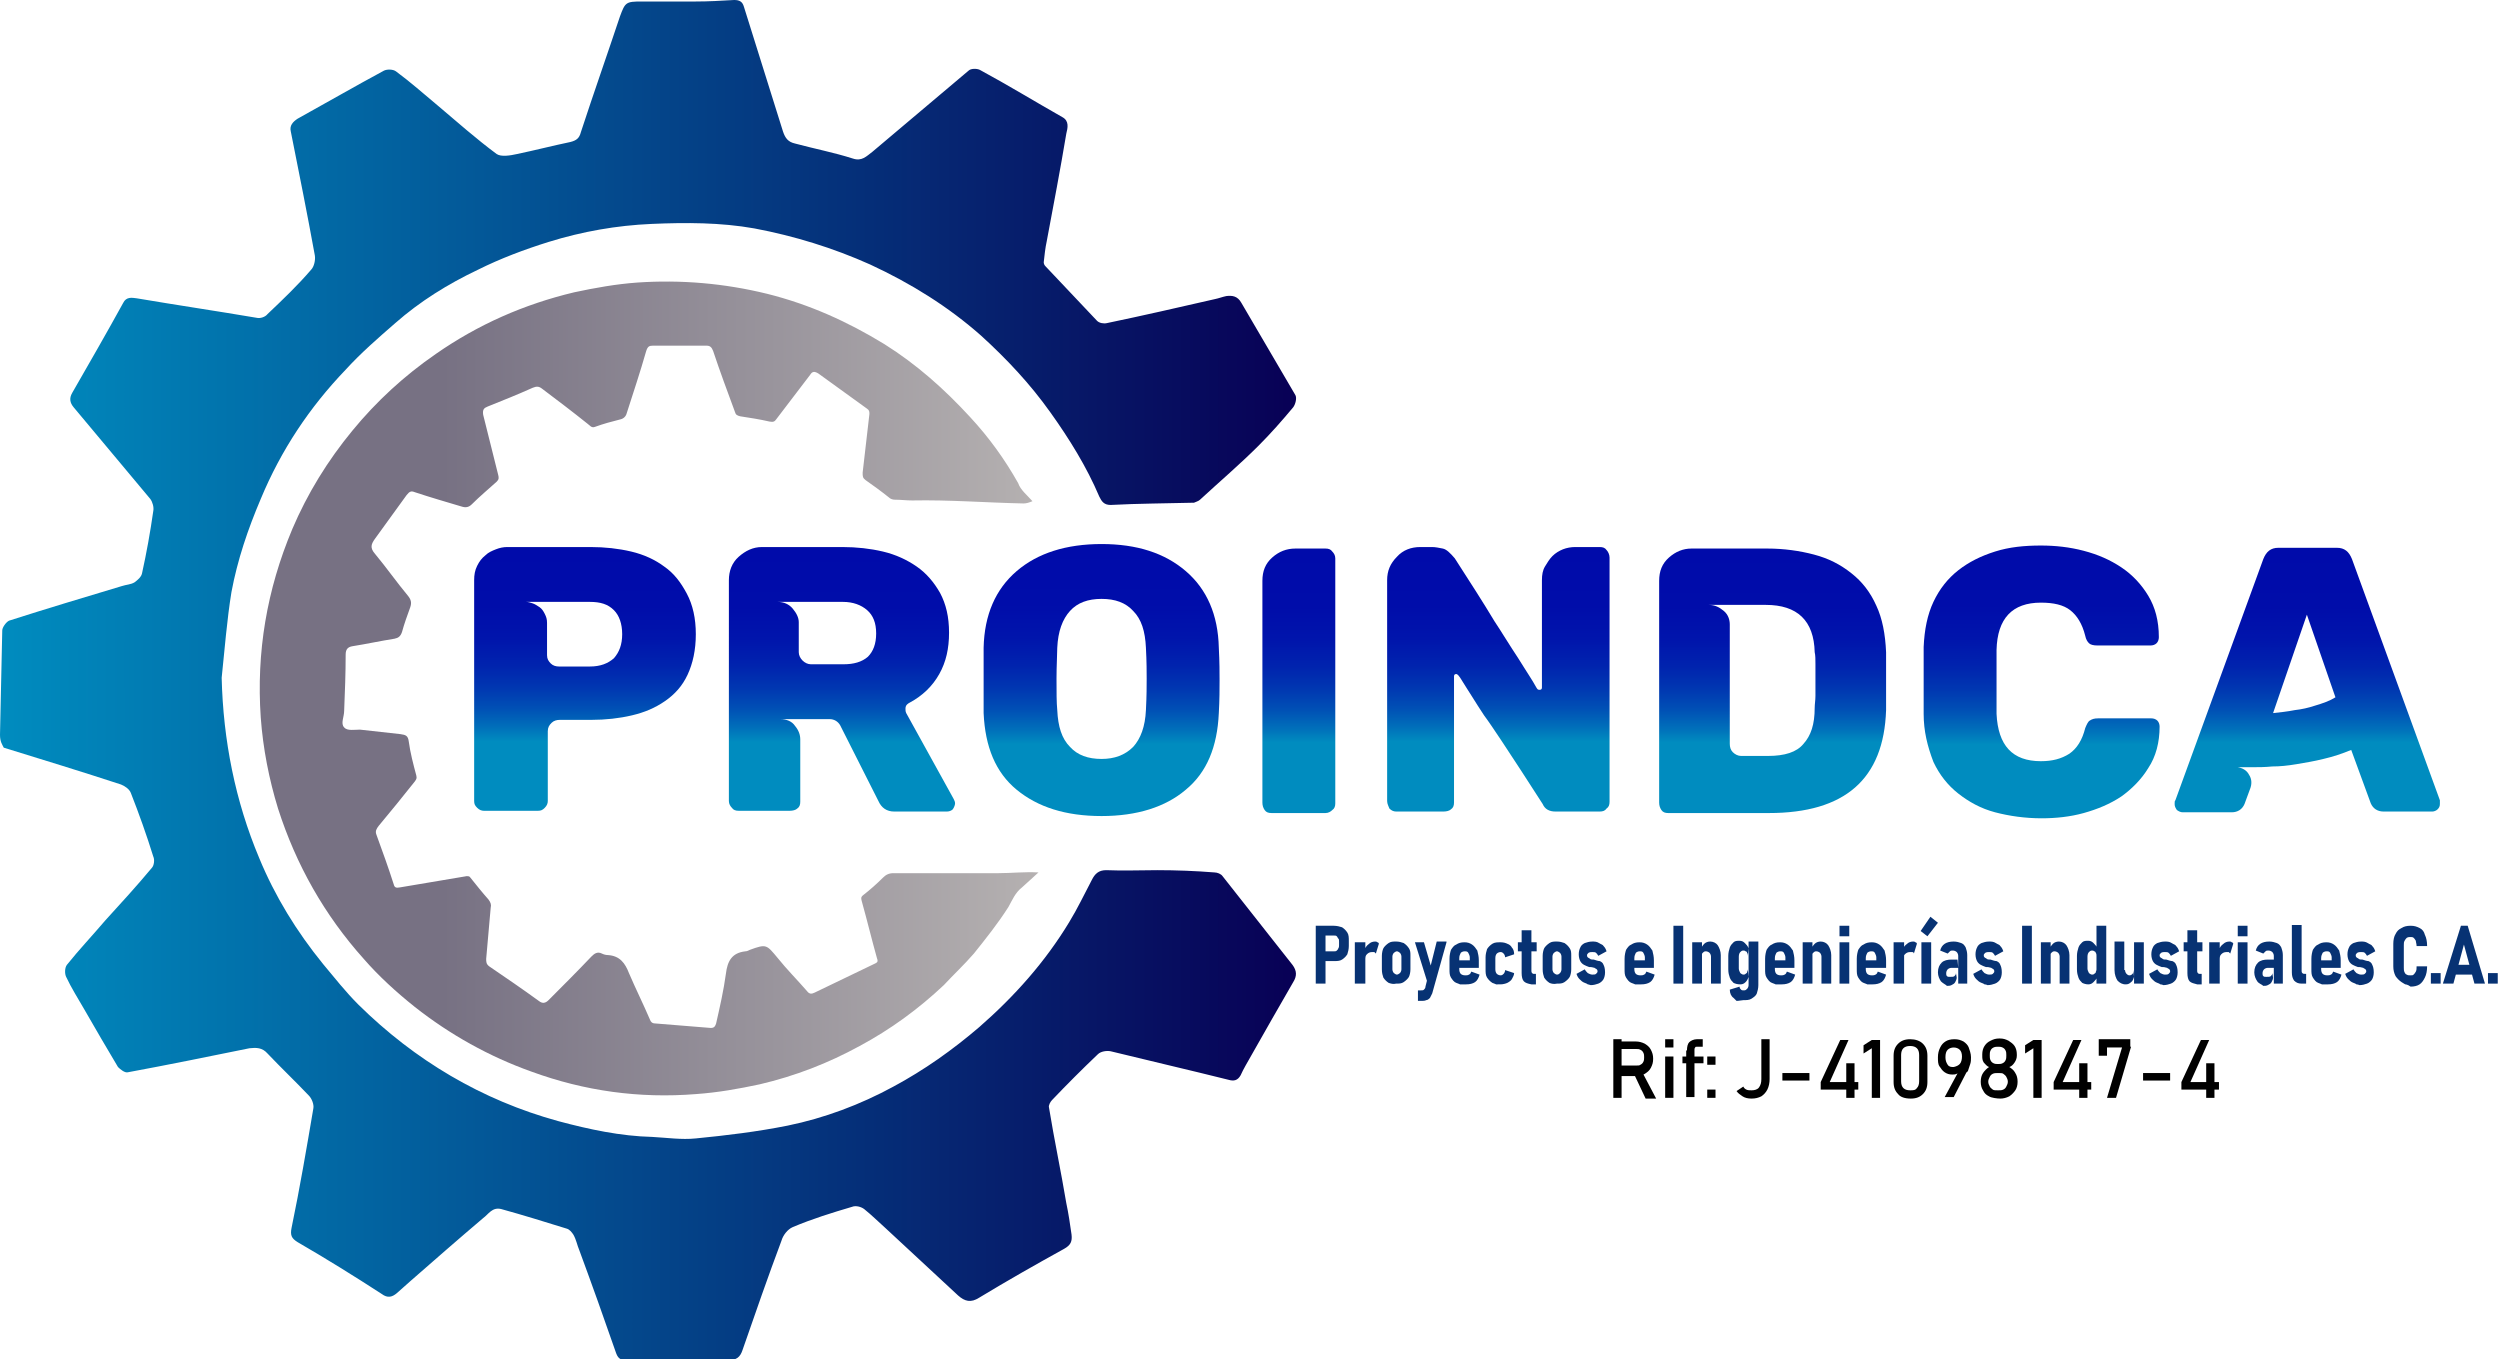<?xml version="1.0" encoding="utf-8"?>
<!-- Generator: Adobe Illustrator 22.0.0, SVG Export Plug-In . SVG Version: 6.00 Build 0)  -->
<svg version="1.1" id="Capa_1" xmlns="http://www.w3.org/2000/svg" xmlns:xlink="http://www.w3.org/1999/xlink" x="0px" y="0px"
	 viewBox="0 0 332.7 180.9" style="enable-background:new 0 0 332.7 180.9;" xml:space="preserve">
<style type="text/css">
	.st0{fill:url(#SVGID_1_);}
	.st1{fill:url(#SVGID_2_);}
	.st2{fill:url(#SVGID_3_);}
	.st3{fill:url(#SVGID_4_);}
	.st4{fill:url(#SVGID_5_);}
	.st5{fill:url(#SVGID_6_);}
	.st6{fill:url(#SVGID_7_);}
	.st7{fill:url(#SVGID_8_);}
	.st8{fill:url(#SVGID_9_);}
	.st9{fill:#073273;}
	.st10{fill:url(#SVGID_10_);}
</style>
<linearGradient id="SVGID_1_" gradientUnits="userSpaceOnUse" x1="34.512" y1="91.435" x2="138.255" y2="91.435">
	<stop  offset="0.235" style="stop-color:#777183"/>
	<stop  offset="1" style="stop-color:#B5B1B1"/>
</linearGradient>
<path class="st0" d="M137.4,66.7c-0.5,0.2-0.8,0.3-1.2,0.3c-4.9-0.1-9.9-0.5-14.8-0.4c-0.8,0-1.5-0.1-2.3-0.1
	c-0.3,0-0.6-0.1-0.8-0.3c-1-0.8-2.1-1.6-3.1-2.3c-0.4-0.3-0.4-0.5-0.4-1c0.3-2.6,0.6-5.2,0.9-7.8c0-0.3,0-0.5-0.3-0.7
	c-2.2-1.6-4.3-3.1-6.5-4.7c-0.5-0.3-0.8-0.3-1.1,0.2c-1.5,2-3,3.9-4.5,5.9c-0.2,0.3-0.4,0.4-0.9,0.3c-1.3-0.3-2.6-0.5-3.9-0.7
	c-0.4-0.1-0.6-0.2-0.7-0.6c-1-2.7-2-5.4-2.9-8.1c-0.2-0.5-0.4-0.7-0.9-0.7c-2.4,0-4.7,0-7.1,0c-0.5,0-0.7,0.1-0.9,0.7
	c-0.8,2.8-1.7,5.5-2.6,8.3c-0.1,0.4-0.4,0.7-0.8,0.8c-1.2,0.3-2.3,0.6-3.4,1c-0.5,0.2-0.7-0.2-1-0.4c-2-1.6-4.1-3.2-6.1-4.7
	c-0.4-0.3-0.7-0.3-1.2-0.1c-2,0.9-4,1.7-6,2.5c-0.5,0.2-0.7,0.4-0.6,1.1c0.7,2.7,1.3,5.3,2,8c0.1,0.4,0.1,0.6-0.2,0.9
	c-1.1,1-2.2,1.9-3.3,3c-0.4,0.4-0.8,0.5-1.4,0.3c-2-0.6-4.1-1.2-6.2-1.9c-0.5-0.2-0.7-0.1-1.1,0.4c-1.4,1.9-2.8,3.9-4.2,5.8
	c-0.5,0.7-0.7,1.2,0,2c1.5,1.8,2.9,3.8,4.4,5.6c0.4,0.5,0.5,0.9,0.3,1.5c-0.4,1.1-0.8,2.2-1.1,3.3c-0.2,0.6-0.5,0.8-1,0.9
	c-1.9,0.3-3.7,0.7-5.6,1c-0.6,0.1-0.9,0.4-0.9,1.1c0,2.5-0.1,5-0.2,7.5c0,0.8-0.5,1.7,0,2.2c0.4,0.5,1.4,0.3,2.1,0.3
	c1.8,0.2,3.6,0.4,5.4,0.6c0.7,0.1,1,0.2,1.1,1c0.2,1.5,0.6,3,1,4.5c0.1,0.4,0,0.5-0.2,0.8c-1.6,2-3.2,4-4.8,5.9
	c-0.3,0.4-0.5,0.7-0.3,1.2c0.8,2.2,1.6,4.4,2.3,6.6c0.1,0.4,0.3,0.5,0.8,0.4c3-0.5,5.9-1,8.9-1.5c0.2,0,0.4,0,0.5,0.2
	c0.8,1,1.6,2,2.4,2.9c0.3,0.4,0.4,0.7,0.3,1.1c-0.2,2.3-0.4,4.6-0.6,6.8c0,0.4,0,0.7,0.4,1c2.2,1.5,4.4,3,6.6,4.6
	c0.5,0.4,0.9,0.3,1.3-0.1c1.9-1.9,3.8-3.8,5.7-5.8c0.4-0.4,0.8-0.7,1.4-0.4c0.2,0.1,0.5,0.2,0.8,0.2c1.6,0.1,2.3,1.1,2.8,2.4
	c0.9,2.1,1.9,4.1,2.8,6.2c0.1,0.3,0.3,0.5,0.7,0.5c2.5,0.2,4.9,0.4,7.4,0.6c0.5,0,0.6-0.3,0.7-0.6c0.5-2.2,1-4.4,1.3-6.6
	c0.2-1.7,0.8-2.8,2.6-3c0.2,0,0.4-0.1,0.6-0.2c2.2-0.8,2.2-0.7,3.7,1.1c1.2,1.5,2.6,2.9,3.9,4.4c0.3,0.4,0.6,0.4,1,0.2
	c2.7-1.3,5.4-2.6,8.1-3.9c0.4-0.2,0.3-0.4,0.2-0.7c-0.7-2.5-1.3-5-2-7.5c-0.1-0.4-0.2-0.6,0.2-0.9c0.9-0.7,1.8-1.5,2.6-2.3
	c0.4-0.4,0.8-0.6,1.4-0.6c4.7,0,9.3,0,14,0c1.7,0,3.4-0.2,5.3-0.1c-0.8,0.7-1.5,1.4-2.2,2c-0.9,0.7-1.3,1.7-1.8,2.6
	c-1.4,2.2-3,4.2-4.6,6.2c-1.3,1.5-2.7,2.8-4,4.2c-3.4,3.2-7.1,5.9-11.2,8.1c-4.2,2.3-8.6,4-13.3,5.1c-2.8,0.6-5.6,1.1-8.5,1.3
	c-7.5,0.6-14.8-0.4-21.9-3c-5.6-2-10.8-4.9-15.5-8.6c-2.5-2-4.8-4.1-6.8-6.4c-5.2-5.8-9-12.5-11.4-20c-1.2-3.9-2-8-2.3-12.1
	c-0.6-8.7,0.8-17,4.2-25.1c2-4.7,4.7-9.1,8-13.1c3.2-3.9,6.9-7.3,11.1-10.2c5.6-3.9,11.7-6.6,18.4-8.2c2.8-0.6,5.6-1.1,8.4-1.3
	c5.8-0.4,11.6,0.1,17.3,1.5c5.6,1.4,10.7,3.7,15.6,6.7c4.3,2.7,8,6,11.4,9.7c2.5,2.7,4.6,5.6,6.4,8.8
	C135.8,65.2,136.7,65.9,137.4,66.7z"/>
<g>
	<linearGradient id="SVGID_2_" gradientUnits="userSpaceOnUse" x1="77.918" y1="107.903" x2="77.918" y2="72.81">
		<stop  offset="0.263" style="stop-color:#008CBF"/>
		<stop  offset="0.317" style="stop-color:#006FBA"/>
		<stop  offset="0.388" style="stop-color:#0050B5"/>
		<stop  offset="0.466" style="stop-color:#0037B1"/>
		<stop  offset="0.553" style="stop-color:#0023AE"/>
		<stop  offset="0.652" style="stop-color:#0015AC"/>
		<stop  offset="0.776" style="stop-color:#000DAA"/>
		<stop  offset="1" style="stop-color:#000BAA"/>
	</linearGradient>
	<path class="st1" d="M92.6,84.4c0,2.1-0.4,3.9-1.1,5.4c-0.7,1.5-1.7,2.6-3,3.5c-1.3,0.9-2.7,1.5-4.4,1.9c-1.7,0.4-3.5,0.6-5.4,0.6
		h-4.2c-0.4,0-0.8,0.1-1.1,0.4c-0.3,0.3-0.5,0.6-0.5,1.1v9.3c0,0.3-0.1,0.6-0.4,0.9c-0.3,0.3-0.5,0.4-0.9,0.4h-7.2
		c-0.3,0-0.6-0.1-0.9-0.4c-0.3-0.3-0.4-0.5-0.4-0.9V77.2c0-0.7,0.1-1.3,0.4-1.9c0.3-0.6,0.6-1,1.1-1.4c0.4-0.4,0.9-0.6,1.4-0.8
		c0.5-0.2,1-0.3,1.5-0.3h11.1c1.9,0,3.7,0.2,5.4,0.6c1.7,0.4,3.2,1.1,4.4,2c1.3,0.9,2.2,2.1,3,3.6C92.2,80.5,92.6,82.3,92.6,84.4z
		 M82.8,84.4c0-1.4-0.4-2.5-1.1-3.2c-0.8-0.8-1.8-1.1-3.2-1.1h-8.5c0.3,0,0.6,0.1,0.9,0.2c0.3,0.1,0.6,0.3,0.9,0.5
		c0.3,0.2,0.5,0.5,0.7,0.9s0.3,0.7,0.3,1.2v4.3c0,0.5,0.2,0.8,0.5,1.1c0.3,0.3,0.7,0.4,1.1,0.4h4.1c1.4,0,2.4-0.4,3.2-1.1
		C82.4,86.8,82.8,85.8,82.8,84.4z"/>
	<linearGradient id="SVGID_3_" gradientUnits="userSpaceOnUse" x1="112.178" y1="107.953" x2="112.178" y2="72.862">
		<stop  offset="0.263" style="stop-color:#008CBF"/>
		<stop  offset="0.317" style="stop-color:#006FBA"/>
		<stop  offset="0.388" style="stop-color:#0050B5"/>
		<stop  offset="0.466" style="stop-color:#0037B1"/>
		<stop  offset="0.553" style="stop-color:#0023AE"/>
		<stop  offset="0.652" style="stop-color:#0015AC"/>
		<stop  offset="0.776" style="stop-color:#000DAA"/>
		<stop  offset="1" style="stop-color:#000BAA"/>
	</linearGradient>
	<path class="st2" d="M126.8,107.7c-0.2,0.2-0.5,0.3-0.8,0.3h-7c-1,0-1.7-0.5-2.1-1.4l-5.1-10.1c-0.3-0.5-0.8-0.8-1.4-0.8h-6.6
		c0.9,0,1.6,0.3,2,0.9c0.5,0.6,0.7,1.2,0.7,1.8v8.3c0,0.4-0.1,0.7-0.4,0.9c-0.2,0.2-0.6,0.3-1,0.3h-6.8c-0.4,0-0.7-0.1-0.9-0.4
		c-0.2-0.2-0.4-0.5-0.4-0.9V77.2c0-1.2,0.4-2.3,1.3-3.1c0.9-0.8,1.9-1.3,3.1-1.3h10.7c1.9,0,3.7,0.2,5.4,0.6c1.7,0.4,3.2,1.1,4.5,2
		c1.3,0.9,2.3,2.1,3.1,3.5c0.8,1.5,1.2,3.2,1.2,5.3c0,2.1-0.4,3.9-1.3,5.5c-0.9,1.6-2.2,2.9-4.1,3.9c-0.3,0.2-0.4,0.4-0.4,0.7
		c0,0.2,0,0.4,0.1,0.6l6.3,11.4c0.1,0.2,0.2,0.4,0.2,0.6C127.1,107.1,127,107.4,126.8,107.7z M116.6,84.3c0-1.4-0.4-2.4-1.2-3.1
		c-0.8-0.7-1.9-1.1-3.2-1.1h-8.7c0.8,0,1.5,0.3,2,0.9c0.5,0.6,0.8,1.2,0.8,1.8v4c0,0.4,0.2,0.8,0.5,1.1c0.3,0.3,0.7,0.5,1.1,0.5h4.4
		c1.3,0,2.4-0.3,3.2-1C116.2,86.7,116.6,85.7,116.6,84.3z"/>
	<linearGradient id="SVGID_4_" gradientUnits="userSpaceOnUse" x1="146.565" y1="108.558" x2="146.565" y2="72.307">
		<stop  offset="0.263" style="stop-color:#008CBF"/>
		<stop  offset="0.317" style="stop-color:#006FBA"/>
		<stop  offset="0.388" style="stop-color:#0050B5"/>
		<stop  offset="0.466" style="stop-color:#0037B1"/>
		<stop  offset="0.553" style="stop-color:#0023AE"/>
		<stop  offset="0.652" style="stop-color:#0015AC"/>
		<stop  offset="0.776" style="stop-color:#000DAA"/>
		<stop  offset="1" style="stop-color:#000BAA"/>
	</linearGradient>
	<path class="st3" d="M146.6,108.6c-4.8,0-8.5-1.2-11.3-3.5s-4.2-5.7-4.4-10.2c0-0.9,0-2.4,0-4.3s0-3.4,0-4.4
		c0.1-4.4,1.6-7.8,4.4-10.2c2.8-2.4,6.6-3.6,11.3-3.6c4.7,0,8.4,1.2,11.2,3.6c2.8,2.4,4.3,5.8,4.4,10.2c0.1,1.9,0.1,3.4,0.1,4.4
		c0,1,0,2.5-0.1,4.3c-0.2,4.5-1.6,7.9-4.4,10.2C155.1,107.4,151.3,108.6,146.6,108.6z M146.6,101c1.7,0,3.1-0.5,4.2-1.6
		c1-1.1,1.6-2.7,1.7-4.9c0.1-1.9,0.1-3.3,0.1-4.2c0-0.8,0-2.2-0.1-4.1c-0.1-2.2-0.6-3.8-1.7-4.9c-1-1.1-2.4-1.6-4.2-1.6
		c-1.8,0-3.2,0.5-4.2,1.6c-1,1.1-1.6,2.7-1.7,4.9c0,0.9-0.1,2.3-0.1,4.1c0,1.8,0,3.2,0.1,4.2c0.1,2.2,0.6,3.8,1.7,4.9
		C143.4,100.5,144.8,101,146.6,101z"/>
	<linearGradient id="SVGID_5_" gradientUnits="userSpaceOnUse" x1="172.845" y1="108.054" x2="172.845" y2="72.962">
		<stop  offset="0.263" style="stop-color:#008CBF"/>
		<stop  offset="0.317" style="stop-color:#006FBA"/>
		<stop  offset="0.388" style="stop-color:#0050B5"/>
		<stop  offset="0.466" style="stop-color:#0037B1"/>
		<stop  offset="0.553" style="stop-color:#0023AE"/>
		<stop  offset="0.652" style="stop-color:#0015AC"/>
		<stop  offset="0.776" style="stop-color:#000DAA"/>
		<stop  offset="1" style="stop-color:#000BAA"/>
	</linearGradient>
	<path class="st4" d="M168,106.8V77.3c0-1.3,0.4-2.3,1.3-3.1c0.9-0.8,1.9-1.2,3.1-1.2h4c0.4,0,0.7,0.1,0.9,0.4
		c0.2,0.2,0.4,0.5,0.4,0.9v32.6c0,0.4-0.1,0.7-0.4,0.9c-0.2,0.2-0.5,0.4-0.9,0.4h-7.2c-0.4,0-0.7-0.1-0.9-0.4
		C168.1,107.5,168,107.2,168,106.8z"/>
	<linearGradient id="SVGID_6_" gradientUnits="userSpaceOnUse" x1="199.276" y1="107.903" x2="199.276" y2="72.81">
		<stop  offset="0.263" style="stop-color:#008CBF"/>
		<stop  offset="0.317" style="stop-color:#006FBA"/>
		<stop  offset="0.388" style="stop-color:#0050B5"/>
		<stop  offset="0.466" style="stop-color:#0037B1"/>
		<stop  offset="0.553" style="stop-color:#0023AE"/>
		<stop  offset="0.652" style="stop-color:#0015AC"/>
		<stop  offset="0.776" style="stop-color:#000DAA"/>
		<stop  offset="1" style="stop-color:#000BAA"/>
	</linearGradient>
	<path class="st5" d="M184.6,106.6V77.2c0-1.2,0.4-2.2,1.3-3.1c0.8-0.9,1.9-1.3,3.1-1.3h1.6c0.4,0,0.9,0.1,1.4,0.2
		c0.5,0.1,1,0.6,1.6,1.3c2,3.1,3.8,5.9,5.3,8.4c1,1.5,1.7,2.7,2.3,3.6s1.1,1.7,1.6,2.5c0.5,0.8,0.9,1.4,1.2,1.9
		c0.3,0.5,0.5,0.9,0.6,1c0.1,0.1,0.2,0.1,0.3,0.1c0.2,0,0.3-0.1,0.3-0.3V77.2c0-0.7,0.1-1.3,0.4-1.8c0.3-0.5,0.6-1,1-1.4
		s0.9-0.7,1.4-0.9c0.5-0.2,1.1-0.3,1.6-0.3h3.3c0.4,0,0.7,0.1,0.9,0.4c0.2,0.2,0.4,0.6,0.4,1v32.5c0,0.4-0.1,0.7-0.4,0.9
		c-0.2,0.3-0.5,0.4-0.9,0.4H207c-0.8,0-1.4-0.3-1.7-1c-2-3.1-3.8-5.9-5.4-8.3c-1-1.5-1.8-2.7-2.4-3.5c-0.6-0.9-1.1-1.7-1.6-2.5
		c-0.5-0.8-0.9-1.4-1.2-1.9c-0.3-0.5-0.5-0.8-0.6-0.9c-0.1-0.1-0.2-0.2-0.3-0.2c-0.2,0-0.3,0.1-0.3,0.3v16.8c0,0.4-0.1,0.7-0.4,0.9
		c-0.2,0.2-0.6,0.3-1,0.3h-6.3c-0.3,0-0.6-0.1-0.9-0.4C184.8,107.3,184.6,107,184.6,106.6z"/>
	<linearGradient id="SVGID_7_" gradientUnits="userSpaceOnUse" x1="235.978" y1="108.054" x2="235.978" y2="72.962">
		<stop  offset="0.263" style="stop-color:#008CBF"/>
		<stop  offset="0.317" style="stop-color:#006FBA"/>
		<stop  offset="0.388" style="stop-color:#0050B5"/>
		<stop  offset="0.466" style="stop-color:#0037B1"/>
		<stop  offset="0.553" style="stop-color:#0023AE"/>
		<stop  offset="0.652" style="stop-color:#0015AC"/>
		<stop  offset="0.776" style="stop-color:#000DAA"/>
		<stop  offset="1" style="stop-color:#000BAA"/>
	</linearGradient>
	<path class="st6" d="M220.8,106.8V77.3c0-1.3,0.4-2.3,1.3-3.1c0.9-0.8,1.9-1.2,3-1.2h10.1c2.2,0,4.3,0.3,6.2,0.8
		c1.9,0.5,3.5,1.3,5,2.5c1.4,1.1,2.5,2.5,3.3,4.3c0.8,1.7,1.2,3.8,1.3,6.2c0,0.5,0,1,0,1.7s0,1.4,0,2.2c0,0.8,0,1.5,0,2.1
		c0,0.6,0,1.2,0,1.7c-0.3,9.2-5.5,13.7-15.6,13.7h-13.4c-0.4,0-0.7-0.1-0.9-0.4C220.9,107.5,220.8,107.2,220.8,106.8z M235.3,100.6
		c2.2,0,3.8-0.5,4.7-1.6c1-1.1,1.5-2.6,1.5-4.8c0-0.5,0.1-1,0.1-1.6c0-0.6,0-1.3,0-2.1c0-0.8,0-1.5,0-2.1c0-0.6,0-1.2-0.1-1.6
		c-0.1-4.2-2.3-6.3-6.5-6.3h-7.6c0.8,0,1.4,0.3,2,0.8s0.8,1.2,0.8,1.8V99c0,0.4,0.1,0.8,0.4,1.1c0.3,0.3,0.7,0.5,1.1,0.5H235.3z"/>
	<linearGradient id="SVGID_8_" gradientUnits="userSpaceOnUse" x1="271.599" y1="108.558" x2="271.599" y2="72.458">
		<stop  offset="0.263" style="stop-color:#008CBF"/>
		<stop  offset="0.317" style="stop-color:#006FBA"/>
		<stop  offset="0.388" style="stop-color:#0050B5"/>
		<stop  offset="0.466" style="stop-color:#0037B1"/>
		<stop  offset="0.553" style="stop-color:#0023AE"/>
		<stop  offset="0.652" style="stop-color:#0015AC"/>
		<stop  offset="0.776" style="stop-color:#000DAA"/>
		<stop  offset="1" style="stop-color:#000BAA"/>
	</linearGradient>
	<path class="st7" d="M256,95c0-0.5,0-1.1,0-1.8c0-0.7,0-1.6,0-2.6c0-1.1,0-2,0-2.7c0-0.7,0-1.3,0-1.8c0.1-2.3,0.5-4.3,1.3-6
		c0.8-1.7,1.9-3.1,3.3-4.2c1.4-1.1,3-1.9,4.9-2.5c1.9-0.6,3.9-0.8,6.1-0.8c1.9,0,3.8,0.2,5.7,0.7c1.9,0.5,3.5,1.2,5,2.2
		c1.5,1,2.7,2.3,3.6,3.8c0.9,1.5,1.4,3.3,1.4,5.5c0,0.3-0.1,0.6-0.3,0.8c-0.2,0.2-0.5,0.3-0.8,0.3h-7.1c-0.5,0-0.9-0.1-1.1-0.3
		c-0.2-0.2-0.4-0.5-0.5-1c-0.4-1.6-1.1-2.7-2-3.4c-0.9-0.7-2.2-1-3.9-1c-3.8,0-5.8,2.1-5.9,6.3c0,0.5,0,1,0,1.7c0,0.7,0,1.5,0,2.5
		c0,0.9,0,1.8,0,2.5c0,0.7,0,1.3,0,1.8c0.2,4.2,2.1,6.3,5.9,6.3c1.5,0,2.7-0.3,3.8-1c1-0.7,1.7-1.8,2.1-3.4c0.2-0.5,0.4-0.9,0.6-1
		c0.3-0.2,0.6-0.3,1.1-0.3h7.1c0.3,0,0.6,0.1,0.8,0.3c0.2,0.2,0.3,0.5,0.3,0.8c0,2.1-0.5,4-1.5,5.5c-0.9,1.5-2.2,2.8-3.6,3.8
		c-1.5,1-3.2,1.7-5,2.2c-1.8,0.5-3.7,0.7-5.6,0.7c-2.2,0-4.3-0.3-6.2-0.8c-1.9-0.5-3.5-1.4-4.9-2.5c-1.4-1.1-2.5-2.5-3.3-4.2
		C256.5,99.3,256,97.3,256,95z"/>
	<linearGradient id="SVGID_9_" gradientUnits="userSpaceOnUse" x1="307.042" y1="108.054" x2="307.042" y2="72.962">
		<stop  offset="0.263" style="stop-color:#008CBF"/>
		<stop  offset="0.317" style="stop-color:#006FBA"/>
		<stop  offset="0.388" style="stop-color:#0050B5"/>
		<stop  offset="0.466" style="stop-color:#0037B1"/>
		<stop  offset="0.553" style="stop-color:#0023AE"/>
		<stop  offset="0.652" style="stop-color:#0015AC"/>
		<stop  offset="0.776" style="stop-color:#000DAA"/>
		<stop  offset="1" style="stop-color:#000BAA"/>
	</linearGradient>
	<path class="st8" d="M289.7,107.8c-0.2-0.3-0.3-0.5-0.3-0.8s0-0.4,0.1-0.5l11.7-32.1c0.4-1,1-1.5,2-1.5h7.8c1,0,1.6,0.5,2,1.5
		l11.7,32.1c0,0.1,0,0.2,0,0.5c0,0.3-0.1,0.5-0.3,0.7s-0.5,0.3-0.7,0.3h-6.5c-0.8,0-1.4-0.4-1.7-1.1l-2.6-7.1
		c-1.2,0.5-2.4,0.9-3.7,1.2c-1.2,0.3-2.4,0.5-3.6,0.7c-1.2,0.2-2.2,0.3-3.2,0.3c-1,0.1-1.9,0.1-2.6,0.1c-0.5,0-0.9,0-1.2,0
		c-0.3,0-0.6,0-0.8,0c0.6,0.1,1.2,0.4,1.5,1c0.4,0.6,0.4,1.3,0.1,2l-0.7,1.9c-0.3,0.7-0.9,1.1-1.7,1.1h-6.5
		C290.2,108.1,290,108,289.7,107.8z M302.5,94.9c0.9-0.1,1.9-0.2,2.9-0.4c0.9-0.1,1.8-0.3,2.7-0.6c1-0.3,1.9-0.6,2.7-1.1L307,81.8
		L302.5,94.9z"/>
</g>
<g>
	<path class="st9" d="M175.1,123.2h1.3v7.7h-1.3V123.2z M175.8,126.6h1.8c0.1,0,0.2,0,0.3-0.1c0.1-0.1,0.2-0.2,0.2-0.3
		c0.1-0.1,0.1-0.3,0.1-0.4v-0.5c0-0.2,0-0.3-0.1-0.4s-0.1-0.2-0.2-0.3c-0.1-0.1-0.2-0.1-0.4-0.1h-1.8v-1.3h1.8
		c0.4,0,0.8,0.1,1.1,0.2c0.3,0.2,0.5,0.4,0.7,0.7c0.2,0.3,0.2,0.7,0.2,1.1v0.7c0,0.4-0.1,0.8-0.2,1.1c-0.2,0.3-0.4,0.5-0.7,0.7
		c-0.3,0.2-0.7,0.2-1.1,0.2h-1.8V126.6z"/>
	<path class="st9" d="M180.3,125.4h1.4v5.5h-1.4V125.4z M182.9,126.7c-0.1,0-0.2,0-0.3,0c-0.3,0-0.5,0.1-0.7,0.3
		c-0.2,0.2-0.2,0.4-0.2,0.8l-0.1-1.4c0.1-0.3,0.3-0.6,0.6-0.8c0.2-0.2,0.5-0.3,0.8-0.3c0.1,0,0.2,0,0.3,0.1c0.1,0,0.2,0.1,0.2,0.2
		l-0.4,1.3C183,126.8,182.9,126.7,182.9,126.7z"/>
	<path class="st9" d="M184.8,130.8c-0.3-0.2-0.5-0.4-0.7-0.7c-0.1-0.3-0.2-0.6-0.2-1.1v-1.8c0-0.4,0.1-0.8,0.2-1s0.4-0.5,0.7-0.7
		c0.3-0.2,0.6-0.2,1-0.2c0.4,0,0.7,0.1,1,0.2c0.3,0.2,0.5,0.4,0.7,0.7s0.2,0.6,0.2,1v1.8c0,0.4-0.1,0.8-0.2,1s-0.4,0.5-0.7,0.7
		c-0.3,0.2-0.6,0.2-1,0.2C185.4,131,185.1,130.9,184.8,130.8z M186.3,129.5c0.1-0.1,0.2-0.3,0.2-0.5v-1.7c0-0.2-0.1-0.4-0.2-0.5
		c-0.1-0.1-0.3-0.2-0.4-0.2s-0.3,0.1-0.4,0.2c-0.1,0.1-0.2,0.3-0.2,0.5v1.7c0,0.2,0.1,0.4,0.2,0.5c0.1,0.1,0.3,0.2,0.4,0.2
		C186,129.7,186.2,129.6,186.3,129.5z"/>
	<path class="st9" d="M188.3,125.4h1.2l1.4,4.8l-0.7,1.3L188.3,125.4z M192.5,125.4l-1.9,6.8c-0.1,0.2-0.2,0.4-0.3,0.6
		c-0.1,0.1-0.3,0.3-0.5,0.3c-0.2,0.1-0.4,0.1-0.7,0.1h-0.4v-1.4h0.4c0.2,0,0.3,0,0.4-0.1c0.1-0.1,0.2-0.2,0.2-0.4l1.5-6H192.5z"/>
	<path class="st9" d="M194.3,131c0,0-0.2-0.1-0.5-0.2s-0.5-0.4-0.7-0.7c-0.2-0.3-0.2-0.7-0.2-1.1v-1.4c0-0.5,0.1-0.9,0.2-1.2
		c0.2-0.3,0.4-0.6,0.7-0.7c0.3-0.2,0.6-0.3,1.1-0.3c0.4,0,0.7,0.1,1,0.3c0.3,0.2,0.5,0.5,0.7,0.8c0.1,0.4,0.2,0.8,0.2,1.3v1h-2.9v-1
		h1.7v-0.4c0-0.2-0.1-0.4-0.2-0.6s-0.3-0.2-0.5-0.2c-0.2,0-0.4,0.1-0.5,0.2c-0.1,0.2-0.2,0.4-0.2,0.7v1.5c0,0.3,0.1,0.5,0.2,0.6
		c0.1,0.1,0.3,0.2,0.6,0.2c0.2,0,0.3,0,0.5-0.1s0.2-0.2,0.3-0.4l1.1,0.4c-0.1,0.4-0.3,0.8-0.6,1c-0.3,0.2-0.7,0.3-1.2,0.3
		C194.5,131,194.3,131,194.3,131z"/>
	<path class="st9" d="M199.1,131c0,0-0.2-0.1-0.5-0.2c-0.3-0.2-0.5-0.4-0.7-0.7s-0.2-0.7-0.2-1.1v-1.6c0-0.4,0.1-0.8,0.2-1.1
		c0.2-0.3,0.4-0.5,0.7-0.7c0.3-0.2,0.7-0.2,1.1-0.2c0.4,0,0.7,0.1,0.9,0.2c0.3,0.1,0.5,0.3,0.6,0.5c0.2,0.2,0.3,0.5,0.3,0.9
		l-1.2,0.4c0-0.2-0.1-0.4-0.2-0.5c-0.1-0.1-0.2-0.2-0.4-0.2c-0.2,0-0.4,0.1-0.5,0.2c-0.1,0.1-0.2,0.3-0.2,0.6v1.5
		c0,0.3,0.1,0.5,0.2,0.6c0.1,0.1,0.3,0.2,0.5,0.2c0.2,0,0.3-0.1,0.4-0.2s0.2-0.3,0.2-0.5l1.2,0.4c0,0.3-0.2,0.6-0.3,0.8
		s-0.4,0.4-0.6,0.5s-0.6,0.2-0.9,0.2C199.3,131,199.1,131,199.1,131z"/>
	<path class="st9" d="M202,125.4h2.5v1.2H202V125.4z M202.8,130.6c-0.2-0.2-0.3-0.6-0.3-1.1v-5.7h1.3v5.4c0,0.1,0,0.2,0.1,0.3
		c0.1,0.1,0.1,0.1,0.2,0.1h0.3v1.4h-0.6C203.3,130.9,203,130.8,202.8,130.6z"/>
	<path class="st9" d="M206.2,130.8c-0.3-0.2-0.5-0.4-0.7-0.7c-0.1-0.3-0.2-0.6-0.2-1.1v-1.8c0-0.4,0.1-0.8,0.2-1s0.4-0.5,0.7-0.7
		c0.3-0.2,0.6-0.2,1-0.2c0.4,0,0.7,0.1,1,0.2c0.3,0.2,0.5,0.4,0.7,0.7s0.2,0.6,0.2,1v1.8c0,0.4-0.1,0.8-0.2,1s-0.4,0.5-0.7,0.7
		c-0.3,0.2-0.6,0.2-1,0.2C206.8,131,206.4,130.9,206.2,130.8z M207.6,129.5c0.1-0.1,0.2-0.3,0.2-0.5v-1.7c0-0.2-0.1-0.4-0.2-0.5
		c-0.1-0.1-0.3-0.2-0.4-0.2s-0.3,0.1-0.4,0.2c-0.1,0.1-0.2,0.3-0.2,0.5v1.7c0,0.2,0.1,0.4,0.2,0.5c0.1,0.1,0.3,0.2,0.4,0.2
		C207.4,129.7,207.5,129.6,207.6,129.5z"/>
	<path class="st9" d="M211.3,131c0,0-0.1-0.1-0.4-0.2s-0.5-0.3-0.7-0.5c-0.2-0.2-0.3-0.4-0.4-0.7l1.1-0.6c0.1,0.2,0.3,0.4,0.4,0.5
		c0.2,0.1,0.4,0.2,0.6,0.2c0.2,0,0.4,0,0.5-0.1c0.1-0.1,0.2-0.2,0.2-0.3c0-0.1,0-0.2-0.1-0.3s-0.2-0.1-0.3-0.2
		c-0.1,0-0.3-0.1-0.5-0.1c0,0-0.1,0-0.1,0c0,0-0.1,0-0.1,0c0,0,0,0,0,0c0,0,0,0,0,0c-0.3-0.1-0.5-0.2-0.7-0.3
		c-0.2-0.1-0.4-0.3-0.5-0.5c-0.1-0.2-0.2-0.5-0.2-0.9c0-0.4,0.1-0.7,0.2-0.9c0.1-0.3,0.4-0.5,0.6-0.6c0.3-0.1,0.6-0.2,1-0.2
		c0.3,0,0.6,0,0.9,0.2s0.5,0.2,0.6,0.4c0.2,0.2,0.3,0.4,0.4,0.7l-1.1,0.6c-0.1-0.2-0.2-0.3-0.3-0.4c-0.1-0.1-0.3-0.1-0.5-0.1
		c-0.2,0-0.3,0-0.5,0.1c-0.1,0.1-0.2,0.2-0.2,0.3c0,0.1,0,0.2,0.1,0.3c0.1,0.1,0.2,0.1,0.3,0.2s0.3,0.1,0.5,0.1c0,0,0,0,0,0s0,0,0,0
		c0,0,0,0,0,0s0,0,0,0c0.3,0.1,0.6,0.2,0.8,0.2c0.2,0.1,0.4,0.2,0.5,0.5c0.1,0.2,0.2,0.5,0.2,1c0,0.4-0.1,0.7-0.2,0.9
		s-0.4,0.5-0.7,0.6c-0.3,0.1-0.6,0.2-1,0.2C211.4,131,211.3,131,211.3,131z"/>
	<path class="st9" d="M217.6,131c0,0-0.2-0.1-0.5-0.2s-0.5-0.4-0.7-0.7c-0.2-0.3-0.2-0.7-0.2-1.1v-1.4c0-0.5,0.1-0.9,0.2-1.2
		c0.2-0.3,0.4-0.6,0.7-0.7c0.3-0.2,0.6-0.3,1.1-0.3c0.4,0,0.7,0.1,1,0.3c0.3,0.2,0.5,0.5,0.7,0.8c0.1,0.4,0.2,0.8,0.2,1.3v1h-2.9v-1
		h1.7v-0.4c0-0.2-0.1-0.4-0.2-0.6s-0.3-0.2-0.5-0.2c-0.2,0-0.4,0.1-0.5,0.2c-0.1,0.2-0.2,0.4-0.2,0.7v1.5c0,0.3,0.1,0.5,0.2,0.6
		c0.1,0.1,0.3,0.2,0.6,0.2c0.2,0,0.3,0,0.5-0.1s0.2-0.2,0.3-0.4l1.1,0.4c-0.1,0.4-0.3,0.8-0.6,1c-0.3,0.2-0.7,0.3-1.2,0.3
		C217.8,131,217.6,131,217.6,131z"/>
	<path class="st9" d="M224,130.9h-1.3v-7.7h1.3V130.9z"/>
	<path class="st9" d="M225.2,125.4h1.3v5.5h-1.3V125.4z M227.7,127.3c0-0.2-0.1-0.4-0.2-0.5c-0.1-0.1-0.3-0.2-0.5-0.2
		c-0.2,0-0.3,0.1-0.4,0.2c-0.1,0.1-0.2,0.3-0.2,0.5l-0.1-0.9c0.1-0.3,0.3-0.6,0.5-0.8c0.2-0.2,0.5-0.3,0.8-0.3c0.4,0,0.8,0.2,1,0.5
		s0.4,0.8,0.4,1.3v3.8h-1.3V127.3z"/>
	<path class="st9" d="M230.7,130.8c-0.2-0.2-0.4-0.4-0.5-0.7c-0.1-0.3-0.2-0.6-0.2-1.1v-1.8c0-0.4,0.1-0.8,0.2-1.1
		c0.1-0.3,0.3-0.5,0.5-0.7c0.2-0.2,0.5-0.2,0.8-0.2c0.3,0,0.5,0.1,0.7,0.3c0.2,0.2,0.4,0.4,0.5,0.7l-0.1,1c0-0.1,0-0.3-0.1-0.4
		c0-0.1-0.1-0.2-0.2-0.2c-0.1-0.1-0.2-0.1-0.3-0.1c-0.2,0-0.3,0.1-0.4,0.2c-0.1,0.1-0.2,0.3-0.2,0.6v1.6c0,0.2,0.1,0.4,0.2,0.6
		c0.1,0.1,0.3,0.2,0.4,0.2c0.1,0,0.2,0,0.3-0.1c0.1-0.1,0.2-0.1,0.2-0.2c0-0.1,0.1-0.2,0.1-0.4l0.1,1c-0.1,0.3-0.2,0.5-0.4,0.7
		c-0.2,0.2-0.4,0.3-0.7,0.3C231.2,131,230.9,130.9,230.7,130.8z M231.1,133.2c0,0-0.1-0.1-0.4-0.4c-0.3-0.2-0.5-0.6-0.5-1.1l1.3-0.4
		c0,0.2,0.1,0.3,0.2,0.4c0.1,0.1,0.2,0.1,0.4,0.1c0.2,0,0.3-0.1,0.4-0.2c0.1-0.1,0.2-0.3,0.2-0.5v-5.8h1.3v5.8
		c0,0.4-0.1,0.8-0.2,1.1s-0.4,0.5-0.7,0.7c-0.3,0.2-0.7,0.2-1.1,0.2C231.4,133.2,231.1,133.2,231.1,133.2z"/>
	<path class="st9" d="M236.3,131c0,0-0.2-0.1-0.5-0.2s-0.5-0.4-0.7-0.7c-0.2-0.3-0.2-0.7-0.2-1.1v-1.4c0-0.5,0.1-0.9,0.2-1.2
		c0.2-0.3,0.4-0.6,0.7-0.7c0.3-0.2,0.6-0.3,1.1-0.3c0.4,0,0.7,0.1,1,0.3c0.3,0.2,0.5,0.5,0.7,0.8c0.1,0.4,0.2,0.8,0.2,1.3v1h-2.9v-1
		h1.7v-0.4c0-0.2-0.1-0.4-0.2-0.6s-0.3-0.2-0.5-0.2c-0.2,0-0.4,0.1-0.5,0.2c-0.1,0.2-0.2,0.4-0.2,0.7v1.5c0,0.3,0.1,0.5,0.2,0.6
		c0.1,0.1,0.3,0.2,0.6,0.2c0.2,0,0.3,0,0.5-0.1s0.2-0.2,0.3-0.4l1.1,0.4c-0.1,0.4-0.3,0.8-0.6,1c-0.3,0.2-0.7,0.3-1.2,0.3
		C236.5,131,236.3,131,236.3,131z"/>
	<path class="st9" d="M239.9,125.4h1.3v5.5h-1.3V125.4z M242.4,127.3c0-0.2-0.1-0.4-0.2-0.5c-0.1-0.1-0.3-0.2-0.5-0.2
		c-0.2,0-0.3,0.1-0.4,0.2c-0.1,0.1-0.2,0.3-0.2,0.5l-0.1-0.9c0.1-0.3,0.3-0.6,0.5-0.8c0.2-0.2,0.5-0.3,0.8-0.3c0.4,0,0.8,0.2,1,0.5
		s0.4,0.8,0.4,1.3v3.8h-1.3V127.3z"/>
	<path class="st9" d="M244.8,123.2h1.3v1.4h-1.3V123.2z M244.8,125.4h1.3v5.5h-1.3V125.4z"/>
	<path class="st9" d="M248.5,131c0,0-0.2-0.1-0.5-0.2s-0.5-0.4-0.7-0.7c-0.2-0.3-0.2-0.7-0.2-1.1v-1.4c0-0.5,0.1-0.9,0.2-1.2
		c0.2-0.3,0.4-0.6,0.7-0.7c0.3-0.2,0.6-0.3,1.1-0.3c0.4,0,0.7,0.1,1,0.3c0.3,0.2,0.5,0.5,0.7,0.8c0.1,0.4,0.2,0.8,0.2,1.3v1H248v-1
		h1.7v-0.4c0-0.2-0.1-0.4-0.2-0.6s-0.3-0.2-0.5-0.2c-0.2,0-0.4,0.1-0.5,0.2c-0.1,0.2-0.2,0.4-0.2,0.7v1.5c0,0.3,0.1,0.5,0.2,0.6
		c0.1,0.1,0.3,0.2,0.6,0.2c0.2,0,0.3,0,0.5-0.1s0.2-0.2,0.3-0.4l1.1,0.4c-0.1,0.4-0.3,0.8-0.6,1c-0.3,0.2-0.7,0.3-1.2,0.3
		C248.7,131,248.5,131,248.5,131z"/>
	<path class="st9" d="M252,125.4h1.4v5.5H252V125.4z M254.5,126.7c-0.1,0-0.2,0-0.3,0c-0.3,0-0.5,0.1-0.7,0.3
		c-0.2,0.2-0.2,0.4-0.2,0.8l-0.1-1.4c0.1-0.3,0.3-0.6,0.6-0.8c0.2-0.2,0.5-0.3,0.8-0.3c0.1,0,0.2,0,0.3,0.1c0.1,0,0.2,0.1,0.2,0.2
		l-0.4,1.3C254.7,126.8,254.6,126.7,254.5,126.7z"/>
	<path class="st9" d="M255.6,123.9l1.3-1.9l1,0.8l-1.4,1.8L255.6,123.9z M255.7,125.4h1.3v5.5h-1.3V125.4z"/>
	<path class="st9" d="M258.3,130.6c-0.2-0.3-0.4-0.7-0.4-1.2c0-0.6,0.2-1,0.5-1.3c0.3-0.3,0.8-0.4,1.3-0.4h0.8l0.1,1.1h-0.9
		c-0.2,0-0.4,0.1-0.5,0.2s-0.2,0.3-0.2,0.5c0,0.2,0,0.3,0.1,0.4s0.2,0.1,0.4,0.1c0.3,0,0.5,0,0.6-0.1s0.2-0.2,0.2-0.4l0.1,0.6
		c0,0.2-0.1,0.4-0.2,0.6c-0.1,0.2-0.3,0.3-0.5,0.4c-0.2,0.1-0.4,0.1-0.6,0.1C258.9,131,258.6,130.9,258.3,130.6z M260.6,127.2
		c0-0.2-0.1-0.4-0.2-0.5c-0.1-0.1-0.3-0.2-0.5-0.2c-0.2,0-0.3,0-0.4,0.1c-0.1,0.1-0.2,0.2-0.3,0.3l-1-0.4c0.1-0.4,0.3-0.7,0.6-0.9
		c0.3-0.2,0.7-0.3,1.2-0.3c0.4,0,0.7,0.1,1,0.2c0.3,0.1,0.5,0.4,0.6,0.6c0.1,0.3,0.2,0.6,0.2,1v3.8h-1.2V127.2z"/>
	<path class="st9" d="M264.1,131c0,0-0.1-0.1-0.4-0.2s-0.5-0.3-0.7-0.5c-0.2-0.2-0.3-0.4-0.4-0.7l1.1-0.6c0.1,0.2,0.3,0.4,0.4,0.5
		c0.2,0.1,0.4,0.2,0.6,0.2c0.2,0,0.4,0,0.5-0.1c0.1-0.1,0.2-0.2,0.2-0.3c0-0.1,0-0.2-0.1-0.3s-0.2-0.1-0.3-0.2
		c-0.1,0-0.3-0.1-0.5-0.1c0,0-0.1,0-0.1,0c0,0-0.1,0-0.1,0c0,0,0,0,0,0c0,0,0,0,0,0c-0.3-0.1-0.5-0.2-0.7-0.3
		c-0.2-0.1-0.4-0.3-0.5-0.5c-0.1-0.2-0.2-0.5-0.2-0.9c0-0.4,0.1-0.7,0.2-0.9c0.1-0.3,0.4-0.5,0.6-0.6c0.3-0.1,0.6-0.2,1-0.2
		c0.3,0,0.6,0,0.9,0.2s0.5,0.2,0.6,0.4c0.2,0.2,0.3,0.4,0.4,0.7l-1.1,0.6c-0.1-0.2-0.2-0.3-0.3-0.4c-0.1-0.1-0.3-0.1-0.5-0.1
		c-0.2,0-0.3,0-0.5,0.1c-0.1,0.1-0.2,0.2-0.2,0.3c0,0.1,0,0.2,0.1,0.3c0.1,0.1,0.2,0.1,0.3,0.2s0.3,0.1,0.5,0.1c0,0,0,0,0,0s0,0,0,0
		c0,0,0,0,0,0s0,0,0,0c0.3,0.1,0.6,0.2,0.8,0.2c0.2,0.1,0.4,0.2,0.5,0.5c0.1,0.2,0.2,0.5,0.2,1c0,0.4-0.1,0.7-0.2,0.9
		s-0.4,0.5-0.7,0.6c-0.3,0.1-0.6,0.2-1,0.2C264.3,131,264.1,131,264.1,131z"/>
	<path class="st9" d="M270.4,130.9h-1.3v-7.7h1.3V130.9z"/>
	<path class="st9" d="M271.6,125.4h1.3v5.5h-1.3V125.4z M274.1,127.3c0-0.2-0.1-0.4-0.2-0.5c-0.1-0.1-0.3-0.2-0.5-0.2
		c-0.2,0-0.3,0.1-0.4,0.2c-0.1,0.1-0.2,0.3-0.2,0.5l-0.1-0.9c0.1-0.3,0.3-0.6,0.5-0.8c0.2-0.2,0.5-0.3,0.8-0.3c0.4,0,0.8,0.2,1,0.5
		s0.4,0.8,0.4,1.3v3.8h-1.3V127.3z"/>
	<path class="st9" d="M277.1,130.8c-0.2-0.2-0.4-0.4-0.5-0.7s-0.2-0.6-0.2-1.1v-1.8c0-0.4,0.1-0.8,0.2-1.1s0.3-0.5,0.5-0.7
		s0.5-0.2,0.8-0.2c0.3,0,0.5,0.1,0.7,0.3c0.2,0.2,0.4,0.4,0.5,0.7l-0.1,1c0-0.1,0-0.3-0.1-0.4c0-0.1-0.1-0.2-0.2-0.2
		c-0.1-0.1-0.2-0.1-0.3-0.1c-0.2,0-0.3,0.1-0.4,0.2c-0.1,0.1-0.2,0.3-0.2,0.6v1.6c0,0.2,0.1,0.4,0.2,0.6c0.1,0.1,0.3,0.2,0.4,0.2
		c0.1,0,0.2,0,0.3-0.1c0.1-0.1,0.2-0.1,0.2-0.2c0-0.1,0.1-0.2,0.1-0.4l0.1,1c-0.1,0.3-0.3,0.5-0.5,0.7c-0.2,0.2-0.4,0.3-0.7,0.3
		C277.6,131,277.3,130.9,277.1,130.8z M279,123.2h1.3v7.7H279V123.2z"/>
	<path class="st9" d="M282.8,129.1c0,0.2,0.1,0.4,0.2,0.5s0.2,0.2,0.4,0.2c0.2,0,0.3-0.1,0.4-0.2c0.1-0.1,0.1-0.3,0.1-0.5l0.1,0.9
		c-0.1,0.3-0.2,0.6-0.4,0.7c-0.2,0.2-0.4,0.3-0.7,0.3c-0.5,0-0.8-0.2-1.1-0.5c-0.2-0.3-0.4-0.8-0.4-1.4v-3.8h1.3V129.1z M284,125.4
		h1.3v5.5H284V125.4z"/>
	<path class="st9" d="M287.5,131c0,0-0.1-0.1-0.4-0.2s-0.5-0.3-0.7-0.5c-0.2-0.2-0.3-0.4-0.4-0.7l1.1-0.6c0.1,0.2,0.3,0.4,0.4,0.5
		c0.2,0.1,0.4,0.2,0.6,0.2c0.2,0,0.4,0,0.5-0.1c0.1-0.1,0.2-0.2,0.2-0.3c0-0.1,0-0.2-0.1-0.3s-0.2-0.1-0.3-0.2
		c-0.1,0-0.3-0.1-0.5-0.1c0,0-0.1,0-0.1,0c0,0-0.1,0-0.1,0c0,0,0,0,0,0c0,0,0,0,0,0c-0.3-0.1-0.5-0.2-0.7-0.3
		c-0.2-0.1-0.4-0.3-0.5-0.5c-0.1-0.2-0.2-0.5-0.2-0.9c0-0.4,0.1-0.7,0.2-0.9c0.1-0.3,0.4-0.5,0.6-0.6c0.3-0.1,0.6-0.2,1-0.2
		c0.3,0,0.6,0,0.9,0.2s0.5,0.2,0.6,0.4c0.2,0.2,0.3,0.4,0.4,0.7l-1.1,0.6c-0.1-0.2-0.2-0.3-0.3-0.4c-0.1-0.1-0.3-0.1-0.5-0.1
		c-0.2,0-0.3,0-0.5,0.1c-0.1,0.1-0.2,0.2-0.2,0.3c0,0.1,0,0.2,0.1,0.3c0.1,0.1,0.2,0.1,0.3,0.2s0.3,0.1,0.5,0.1c0,0,0,0,0,0s0,0,0,0
		c0,0,0,0,0,0s0,0,0,0c0.3,0.1,0.6,0.2,0.8,0.2c0.2,0.1,0.4,0.2,0.5,0.5c0.1,0.2,0.2,0.5,0.2,1c0,0.4-0.1,0.7-0.2,0.9
		s-0.4,0.5-0.7,0.6c-0.3,0.1-0.6,0.2-1,0.2C287.7,131,287.5,131,287.5,131z"/>
	<path class="st9" d="M290.6,125.4h2.5v1.2h-2.5V125.4z M291.4,130.6c-0.2-0.2-0.3-0.6-0.3-1.1v-5.7h1.3v5.4c0,0.1,0,0.2,0.1,0.3
		c0.1,0.1,0.1,0.1,0.2,0.1h0.3v1.4h-0.6C292,130.9,291.6,130.8,291.4,130.6z"/>
	<path class="st9" d="M294,125.4h1.4v5.5H294V125.4z M296.6,126.7c-0.1,0-0.2,0-0.3,0c-0.3,0-0.5,0.1-0.7,0.3
		c-0.2,0.2-0.2,0.4-0.2,0.8l-0.1-1.4c0.1-0.3,0.3-0.6,0.6-0.8c0.2-0.2,0.5-0.3,0.8-0.3c0.1,0,0.2,0,0.3,0.1c0.1,0,0.2,0.1,0.2,0.2
		l-0.4,1.3C296.7,126.8,296.6,126.7,296.6,126.7z"/>
	<path class="st9" d="M297.8,123.2h1.3v1.4h-1.3V123.2z M297.8,125.4h1.3v5.5h-1.3V125.4z"/>
	<path class="st9" d="M300.4,130.6c-0.2-0.3-0.4-0.7-0.4-1.2c0-0.6,0.2-1,0.5-1.3c0.3-0.3,0.8-0.4,1.3-0.4h0.8l0.1,1.1h-0.9
		c-0.2,0-0.4,0.1-0.5,0.2s-0.2,0.3-0.2,0.5c0,0.2,0,0.3,0.1,0.4s0.2,0.1,0.4,0.1c0.3,0,0.5,0,0.6-0.1s0.2-0.2,0.2-0.4l0.1,0.6
		c0,0.2-0.1,0.4-0.2,0.6c-0.1,0.2-0.3,0.3-0.5,0.4c-0.2,0.1-0.4,0.1-0.6,0.1C301,131,300.6,130.9,300.4,130.6z M302.6,127.2
		c0-0.2-0.1-0.4-0.2-0.5c-0.1-0.1-0.3-0.2-0.5-0.2c-0.2,0-0.3,0-0.4,0.1c-0.1,0.1-0.2,0.2-0.3,0.3l-1-0.4c0.1-0.4,0.3-0.7,0.6-0.9
		c0.3-0.2,0.7-0.3,1.2-0.3c0.4,0,0.7,0.1,1,0.2c0.3,0.1,0.5,0.4,0.6,0.6c0.1,0.3,0.2,0.6,0.2,1v3.8h-1.2V127.2z"/>
	<path class="st9" d="M306.3,129.2c0,0.1,0,0.2,0.1,0.3c0.1,0.1,0.2,0.1,0.3,0.1h0.2v1.3h-0.6c-0.4,0-0.7-0.1-1-0.4
		c-0.2-0.3-0.3-0.6-0.3-1.1v-6.3h1.3V129.2z"/>
	<path class="st9" d="M309,131c0,0-0.2-0.1-0.5-0.2s-0.5-0.4-0.7-0.7c-0.2-0.3-0.2-0.7-0.2-1.1v-1.4c0-0.5,0.1-0.9,0.2-1.2
		c0.2-0.3,0.4-0.6,0.7-0.7c0.3-0.2,0.6-0.3,1.1-0.3c0.4,0,0.7,0.1,1,0.3c0.3,0.2,0.5,0.5,0.7,0.8c0.1,0.4,0.2,0.8,0.2,1.3v1h-2.9v-1
		h1.7v-0.4c0-0.2-0.1-0.4-0.2-0.6s-0.3-0.2-0.5-0.2c-0.2,0-0.4,0.1-0.5,0.2c-0.1,0.2-0.2,0.4-0.2,0.7v1.5c0,0.3,0.1,0.5,0.2,0.6
		c0.1,0.1,0.3,0.2,0.6,0.2c0.2,0,0.3,0,0.5-0.1s0.2-0.2,0.3-0.4l1.1,0.4c-0.1,0.4-0.3,0.8-0.6,1c-0.3,0.2-0.7,0.3-1.2,0.3
		C309.2,131,309,131,309,131z"/>
	<path class="st9" d="M313.6,131c0,0-0.1-0.1-0.4-0.2s-0.5-0.3-0.7-0.5c-0.2-0.2-0.3-0.4-0.4-0.7l1.1-0.6c0.1,0.2,0.3,0.4,0.4,0.5
		c0.2,0.1,0.4,0.2,0.6,0.2c0.2,0,0.4,0,0.5-0.1c0.1-0.1,0.2-0.2,0.2-0.3c0-0.1,0-0.2-0.1-0.3s-0.2-0.1-0.3-0.2
		c-0.1,0-0.3-0.1-0.5-0.1c0,0-0.1,0-0.1,0c0,0-0.1,0-0.1,0c0,0,0,0,0,0c0,0,0,0,0,0c-0.3-0.1-0.5-0.2-0.7-0.3
		c-0.2-0.1-0.4-0.3-0.5-0.5c-0.1-0.2-0.2-0.5-0.2-0.9c0-0.4,0.1-0.7,0.2-0.9c0.1-0.3,0.4-0.5,0.6-0.6c0.3-0.1,0.6-0.2,1-0.2
		c0.3,0,0.6,0,0.9,0.2s0.5,0.2,0.6,0.4c0.2,0.2,0.3,0.4,0.4,0.7l-1.1,0.6c-0.1-0.2-0.2-0.3-0.3-0.4c-0.1-0.1-0.3-0.1-0.5-0.1
		c-0.2,0-0.3,0-0.5,0.1c-0.1,0.1-0.2,0.2-0.2,0.3c0,0.1,0,0.2,0.1,0.3c0.1,0.1,0.2,0.1,0.3,0.2s0.3,0.1,0.5,0.1c0,0,0,0,0,0s0,0,0,0
		c0,0,0,0,0,0s0,0,0,0c0.3,0.1,0.6,0.2,0.8,0.2c0.2,0.1,0.4,0.2,0.5,0.5c0.1,0.2,0.2,0.5,0.2,1c0,0.4-0.1,0.7-0.2,0.9
		s-0.4,0.5-0.7,0.6c-0.3,0.1-0.6,0.2-1,0.2C313.8,131,313.6,131,313.6,131z"/>
	<path class="st9" d="M320.1,131c0,0-0.2-0.1-0.5-0.3c-0.3-0.2-0.6-0.5-0.8-0.8c-0.2-0.4-0.3-0.8-0.3-1.3v-3c0-0.5,0.1-1,0.3-1.3
		c0.2-0.4,0.4-0.6,0.8-0.8c0.3-0.2,0.7-0.3,1.2-0.3c0.5,0,0.8,0.1,1.2,0.3s0.6,0.5,0.7,0.9c0.2,0.4,0.3,0.9,0.3,1.5h-1.4
		c0-0.3-0.1-0.5-0.1-0.7c-0.1-0.2-0.2-0.3-0.3-0.4c-0.1-0.1-0.3-0.1-0.4-0.1c-0.2,0-0.3,0-0.5,0.1c-0.1,0.1-0.2,0.2-0.3,0.4
		c-0.1,0.2-0.1,0.3-0.1,0.6v3c0,0.2,0,0.4,0.1,0.6c0.1,0.2,0.2,0.3,0.3,0.3c0.1,0.1,0.3,0.1,0.5,0.1c0.2,0,0.3,0,0.4-0.1
		c0.1-0.1,0.2-0.2,0.3-0.4c0.1-0.2,0.1-0.4,0.1-0.7h1.4c0,0.6-0.1,1.1-0.3,1.5c-0.2,0.4-0.4,0.7-0.7,0.9c-0.3,0.2-0.7,0.3-1.2,0.3
		C320.4,131,320.1,131,320.1,131z"/>
	<path class="st9" d="M323.5,129.5h1.3v1.4h-1.3V129.5z"/>
	<path class="st9" d="M327.5,123.2h0.9l2.3,7.7h-1.4l-1.4-5.2l-1.4,5.2h-1.4L327.5,123.2z M326.5,128.4h2.9v1.3h-2.9V128.4z"/>
	<path class="st9" d="M331.1,129.5h1.3v1.4h-1.3V129.5z"/>
</g>
<linearGradient id="SVGID_10_" gradientUnits="userSpaceOnUse" x1="0" y1="90.429" x2="172.633" y2="90.429">
	<stop  offset="0" style="stop-color:#008CBF"/>
	<stop  offset="0.398" style="stop-color:#035495"/>
	<stop  offset="1" style="stop-color:#080055"/>
</linearGradient>
<path class="st10" d="M29.5,90.2c0.2,8.3,1.8,16.4,5,24c2.1,5.1,5,9.8,8.5,14.1c1.5,1.8,3,3.7,4.7,5.4c7.5,7.4,16.4,12.7,26.6,15.5
	c4.1,1.1,8.3,2,12.5,2.1c1.9,0.1,3.9,0.4,5.8,0.2c4.1-0.4,8.2-0.9,12.2-1.7c4.9-1,9.7-2.8,14.1-5.2c4.1-2.2,7.9-4.9,11.4-7.9
	c4.7-4.1,8.8-8.7,12-14c1.1-1.8,2-3.7,3-5.6c0.4-0.8,0.9-1.3,1.9-1.3c2.3,0.1,4.6,0,6.8,0c2.5,0,5.1,0.1,7.6,0.3
	c0.4,0,0.9,0.2,1.1,0.5c3.1,3.9,6.2,7.9,9.3,11.8c0.6,0.8,0.6,1.5,0.1,2.3c-1.9,3.3-3.8,6.6-5.6,9.8c-0.5,0.9-1,1.7-1.4,2.6
	c-0.4,0.7-0.9,0.8-1.6,0.6c-5.2-1.3-10.4-2.5-15.7-3.8c-0.5-0.1-1.3,0-1.7,0.4c-2.1,2-4.1,4-6.1,6.1c-0.2,0.2-0.5,0.7-0.4,1
	c0.7,4.3,1.6,8.5,2.3,12.7c0.3,1.4,0.5,2.8,0.7,4.2c0.1,0.9-0.1,1.4-1,1.9c-3.8,2.1-7.5,4.2-11.3,6.5c-1.1,0.7-1.9,0.5-2.8-0.3
	c-3.2-3-6.5-6-9.7-9c-0.9-0.8-1.8-1.7-2.8-2.5c-0.4-0.3-1.1-0.5-1.6-0.3c-2.7,0.8-5.3,1.6-7.9,2.7c-0.7,0.3-1.3,1.1-1.5,1.8
	c-1.8,4.8-3.5,9.7-5.2,14.6c-0.3,0.9-0.8,1.3-1.8,1.3c-4.5-0.1-9,0-13.6,0c-0.7,0-1.1-0.1-1.4-0.9c-1.6-4.6-3.2-9.1-4.9-13.7
	c-0.3-0.7-0.4-1.4-0.8-2.1c-0.2-0.3-0.5-0.7-0.9-0.8c-2.9-0.9-5.8-1.8-8.7-2.6c-1.2-0.3-1.7,0.7-2.4,1.2c-3.3,2.8-6.5,5.6-9.7,8.4
	c-0.6,0.5-1.2,1.1-1.8,1.6c-0.6,0.5-1.2,0.7-2,0.1c-3.7-2.4-7.4-4.7-11.2-6.9c-0.8-0.5-1-0.9-0.8-1.9c1.1-5.3,2-10.6,2.9-15.9
	c0.1-0.5-0.2-1.3-0.6-1.7c-1.8-1.9-3.7-3.7-5.5-5.6c-0.7-0.8-1.5-0.8-2.4-0.7c-5.4,1.1-10.8,2.2-16.2,3.2c-0.4,0.1-1-0.4-1.3-0.7
	c-1.5-2.5-3-5.1-4.5-7.7c-0.8-1.4-1.7-2.8-2.4-4.3c-0.2-0.4-0.2-1.2,0.1-1.6c1.6-2,3.4-3.9,5.1-5.9c2.1-2.3,4.2-4.6,6.2-7
	c0.3-0.3,0.4-1.1,0.2-1.5c-0.9-2.9-1.9-5.7-3-8.5c-0.2-0.5-0.8-0.9-1.3-1.1c-5.2-1.7-10.4-3.3-15.6-4.9C0.3,99.1,0,98.7,0,97.8
	c0.1-4.6,0.2-9.3,0.3-13.9c0-0.4,0.5-1.1,0.9-1.3c5-1.6,10-3.1,15-4.6c0.6-0.2,1.2-0.2,1.7-0.5c0.4-0.3,0.9-0.7,1-1.2
	c0.6-2.7,1.1-5.5,1.5-8.3c0.1-0.5-0.1-1.2-0.4-1.6c-3.4-4.1-6.8-8.1-10.2-12.2c-0.5-0.6-0.6-1.2-0.2-1.9c2.3-4,4.6-8,6.8-12
	c0.4-0.8,1.1-0.7,1.8-0.6c5.3,0.9,10.7,1.7,16,2.6c0.4,0.1,1.1-0.1,1.4-0.5c2-1.9,4-3.8,5.8-5.9c0.4-0.4,0.6-1.3,0.5-1.9
	c-1-5.5-2.1-11-3.2-16.5c-0.2-0.8,0.3-1.3,0.9-1.7c3.8-2.1,7.6-4.3,11.5-6.4c0.4-0.2,1.2-0.2,1.6,0.1c1.9,1.4,3.7,3,5.5,4.5
	c2.6,2.2,5.2,4.5,7.9,6.5c0.6,0.4,1.8,0.2,2.7,0c2.4-0.5,4.7-1.1,7.1-1.6c0.8-0.2,1.2-0.5,1.4-1.3c1.7-5.2,3.5-10.3,5.2-15.4
	c0.7-1.9,0.8-2,2.9-2c2.4,0,4.8,0,7.2,0c1.7,0,3.4-0.1,5.1-0.2c0.7,0,1.1,0.2,1.3,0.9c1.7,5.5,3.5,11.1,5.2,16.6
	c0.3,0.9,0.7,1.4,1.6,1.6c2.6,0.7,5.2,1.2,7.7,2c1.2,0.4,1.8-0.3,2.6-0.9c4.3-3.6,8.5-7.2,12.8-10.8c0.3-0.3,1.1-0.3,1.5-0.1
	c3.7,2,7.3,4.2,11,6.3c0.9,0.5,0.7,1.4,0.5,2.2c-0.8,4.8-1.7,9.5-2.6,14.3c-0.2,0.9-0.3,1.9-0.4,2.8c0,0.2,0.1,0.4,0.2,0.5
	c2.3,2.4,4.6,4.9,6.9,7.3c0.3,0.3,0.9,0.4,1.3,0.3c4.8-1,9.6-2.1,14.4-3.2c0.5-0.1,1-0.3,1.5-0.4c0.8-0.1,1.5,0,2,0.9
	c2.4,4.1,4.8,8.2,7.2,12.3c0.2,0.4,0,1.2-0.3,1.6c-1.5,1.8-3,3.5-4.6,5.1c-2.5,2.5-5.2,4.8-7.8,7.2c-0.2,0.2-0.6,0.3-0.8,0.4
	c-3.7,0.1-7.4,0.1-11.1,0.3c-0.9,0-1.2-0.5-1.5-1.1c-1.7-4-4-7.7-6.5-11.2c-2.7-3.8-5.8-7.1-9.2-10.2c-4.4-3.9-9.4-7-14.8-9.5
	c-4.9-2.2-10.1-3.8-15.4-4.8c-4.5-0.8-9.1-0.8-13.7-0.6c-4.6,0.2-9.2,1-13.7,2.4c-3.2,1-6.4,2.2-9.4,3.7c-4,1.9-7.7,4.2-11,7.1
	c-2.3,2-4.6,4-6.6,6.2c-4.8,5-8.6,10.7-11.3,17.2c-1.7,4-3.1,8.1-3.9,12.4C30.2,82.5,29.9,86.4,29.5,90.2z"/>
<g>
	<path d="M214.7,138.3h1.1v7.8h-1.1V138.3z M215.2,141.8h2.6c0.2,0,0.4,0,0.5-0.1c0.2-0.1,0.3-0.2,0.4-0.4c0.1-0.2,0.1-0.4,0.1-0.6
		s0-0.4-0.1-0.6c-0.1-0.2-0.2-0.3-0.4-0.4s-0.3-0.1-0.6-0.1h-2.6v-1h2.6c0.4,0,0.8,0.1,1.2,0.3c0.3,0.2,0.6,0.4,0.8,0.8
		s0.3,0.7,0.3,1.2s-0.1,0.8-0.3,1.2s-0.5,0.6-0.8,0.8c-0.3,0.2-0.7,0.3-1.2,0.3h-2.6V141.8z M217.3,142.6l1.1-0.2l2,3.8H219
		L217.3,142.6z"/>
	<path d="M221.6,138.3h1.1v1.1h-1.1V138.3z M221.6,140.6h1.1v5.5h-1.1V140.6z"/>
	<path d="M223.9,140.6h2.8v0.9h-2.8V140.6z M224.5,139.8c0-0.5,0.1-0.9,0.3-1.1c0.2-0.2,0.6-0.4,1-0.4h0.8v1h-0.8
		c-0.1,0-0.2,0-0.2,0.1c-0.1,0.1-0.1,0.2-0.1,0.3v6.3h-1.1V139.8z"/>
	<path d="M227.2,140.6h1.1v1.1h-1.1V140.6z M227.2,145h1.1v1.1h-1.1V145z"/>
	<path d="M231.9,145.9c-0.3-0.2-0.6-0.4-0.8-0.7l0.9-0.6c0.1,0.2,0.2,0.3,0.4,0.4c0.2,0.1,0.4,0.1,0.7,0.1c0.4,0,0.8-0.1,1-0.4
		c0.2-0.3,0.3-0.6,0.3-1.1v-5.3h1.1v5.3c0,0.5-0.1,1-0.3,1.4c-0.2,0.4-0.5,0.7-0.8,0.9c-0.4,0.2-0.8,0.3-1.3,0.3
		C232.6,146.2,232.2,146.1,231.9,145.9z"/>
	<path d="M240.8,142.8v1h-3.6v-1H240.8z"/>
	<path d="M242.3,144l2.6-5.6h1.1l-2.5,5.6h3.8v1h-5V144z M245.7,141.5h1.1v4.6h-1.1V141.5z"/>
	<path d="M250.2,146.1h-1.1v-6.6l-1.1,0.7v-1.1l1.1-0.7h1.1V146.1z"/>
	<path d="M252.6,145.6c-0.4-0.4-0.6-0.9-0.6-1.6v-3.5c0-0.7,0.2-1.2,0.6-1.6s0.9-0.6,1.6-0.6c0.7,0,1.3,0.2,1.7,0.6
		c0.4,0.4,0.6,0.9,0.6,1.6v3.5c0,0.7-0.2,1.2-0.6,1.6s-0.9,0.6-1.6,0.6C253.5,146.2,252.9,146,252.6,145.6z M255.1,144.8
		c0.2-0.2,0.3-0.5,0.3-0.9v-3.5c0-0.4-0.1-0.7-0.3-0.9s-0.5-0.3-0.9-0.3s-0.7,0.1-0.9,0.3s-0.3,0.5-0.3,0.9v3.5
		c0,0.4,0.1,0.7,0.3,0.9c0.2,0.2,0.5,0.3,0.9,0.3S254.9,145.1,255.1,144.8z"/>
	<path d="M260.8,142.3l0,0.2c-0.1,0.2-0.2,0.3-0.4,0.4c-0.2,0.1-0.4,0.1-0.6,0.1c-0.4,0-0.7-0.1-1-0.3c-0.3-0.2-0.5-0.5-0.7-0.8
		c-0.2-0.3-0.2-0.7-0.2-1.2v0c0-0.5,0.1-0.9,0.3-1.3c0.2-0.4,0.4-0.6,0.7-0.8c0.3-0.2,0.7-0.3,1.2-0.3s0.8,0.1,1.2,0.3
		c0.3,0.2,0.6,0.5,0.7,0.8s0.3,0.8,0.3,1.3v0c0,0.3,0,0.6-0.1,0.9c-0.1,0.3-0.2,0.6-0.3,0.9c0,0,0,0.1-0.1,0.1c0,0,0,0.1-0.1,0.1
		l-1.7,3.3h-1.2L260.8,142.3z M260.8,141.6c0.2-0.2,0.3-0.6,0.3-1v0c0-0.4-0.1-0.7-0.3-0.9c-0.2-0.2-0.5-0.3-0.8-0.3
		c-0.3,0-0.6,0.1-0.8,0.3c-0.2,0.2-0.3,0.5-0.3,1v0c0,0.4,0.1,0.7,0.3,1s0.5,0.3,0.8,0.3C260.4,141.9,260.6,141.8,260.8,141.6z"/>
	<path d="M264.7,145.9c-0.4-0.2-0.6-0.4-0.8-0.8c-0.2-0.3-0.3-0.7-0.3-1.1v-0.1c0-0.4,0.1-0.8,0.3-1.1c0.2-0.3,0.5-0.6,0.8-0.8
		c-0.3-0.1-0.5-0.4-0.7-0.6c-0.2-0.3-0.2-0.6-0.2-0.9v-0.2c0-0.4,0.1-0.8,0.3-1.1s0.4-0.5,0.8-0.7s0.7-0.3,1.2-0.3s0.8,0.1,1.2,0.3
		c0.3,0.2,0.6,0.4,0.8,0.7s0.3,0.7,0.3,1.1v0.2c0,0.3-0.1,0.6-0.3,0.9c-0.2,0.3-0.4,0.5-0.7,0.6c0.3,0.2,0.6,0.4,0.8,0.8
		c0.2,0.3,0.3,0.7,0.3,1.1v0.1c0,0.4-0.1,0.8-0.3,1.1c-0.2,0.3-0.5,0.6-0.8,0.8c-0.4,0.2-0.8,0.3-1.2,0.3S265,146.1,264.7,145.9z
		 M266.6,145c0.2-0.1,0.3-0.2,0.4-0.4c0.1-0.2,0.2-0.4,0.2-0.6v-0.1c0-0.2-0.1-0.4-0.2-0.6c-0.1-0.2-0.3-0.3-0.4-0.4
		s-0.4-0.1-0.7-0.1s-0.5,0-0.7,0.1s-0.3,0.2-0.4,0.4c-0.1,0.2-0.2,0.4-0.2,0.6v0.1c0,0.2,0.1,0.4,0.2,0.6c0.1,0.2,0.3,0.3,0.4,0.4
		s0.4,0.1,0.7,0.1S266.4,145.1,266.6,145z M266.5,141.5c0.2-0.1,0.3-0.2,0.4-0.4c0.1-0.2,0.1-0.4,0.1-0.6v-0.1c0-0.2,0-0.4-0.1-0.6
		s-0.2-0.3-0.4-0.4s-0.4-0.1-0.6-0.1s-0.4,0-0.6,0.1s-0.3,0.2-0.4,0.4s-0.1,0.4-0.1,0.6v0.1c0,0.2,0,0.4,0.1,0.6
		c0.1,0.2,0.2,0.3,0.4,0.4c0.2,0.1,0.4,0.1,0.6,0.1S266.3,141.6,266.5,141.5z"/>
	<path d="M271.7,146.1h-1.1v-6.6l-1.1,0.7v-1.1l1.1-0.7h1.1V146.1z"/>
	<path d="M273.3,144l2.6-5.6h1.1l-2.5,5.6h3.8v1h-5V144z M276.7,141.5h1.1v4.6h-1.1V141.5z"/>
	<path d="M283.6,139.3l-2,6.8h-1.2l2-6.7h-2v1.1h-1.1v-2.2h4.2V139.3z"/>
	<path d="M288.8,142.8v1h-3.6v-1H288.8z"/>
	<path d="M290.3,144l2.6-5.6h1.1l-2.5,5.6h3.8v1h-5V144z M293.6,141.5h1.1v4.6h-1.1V141.5z"/>
</g>
</svg>
